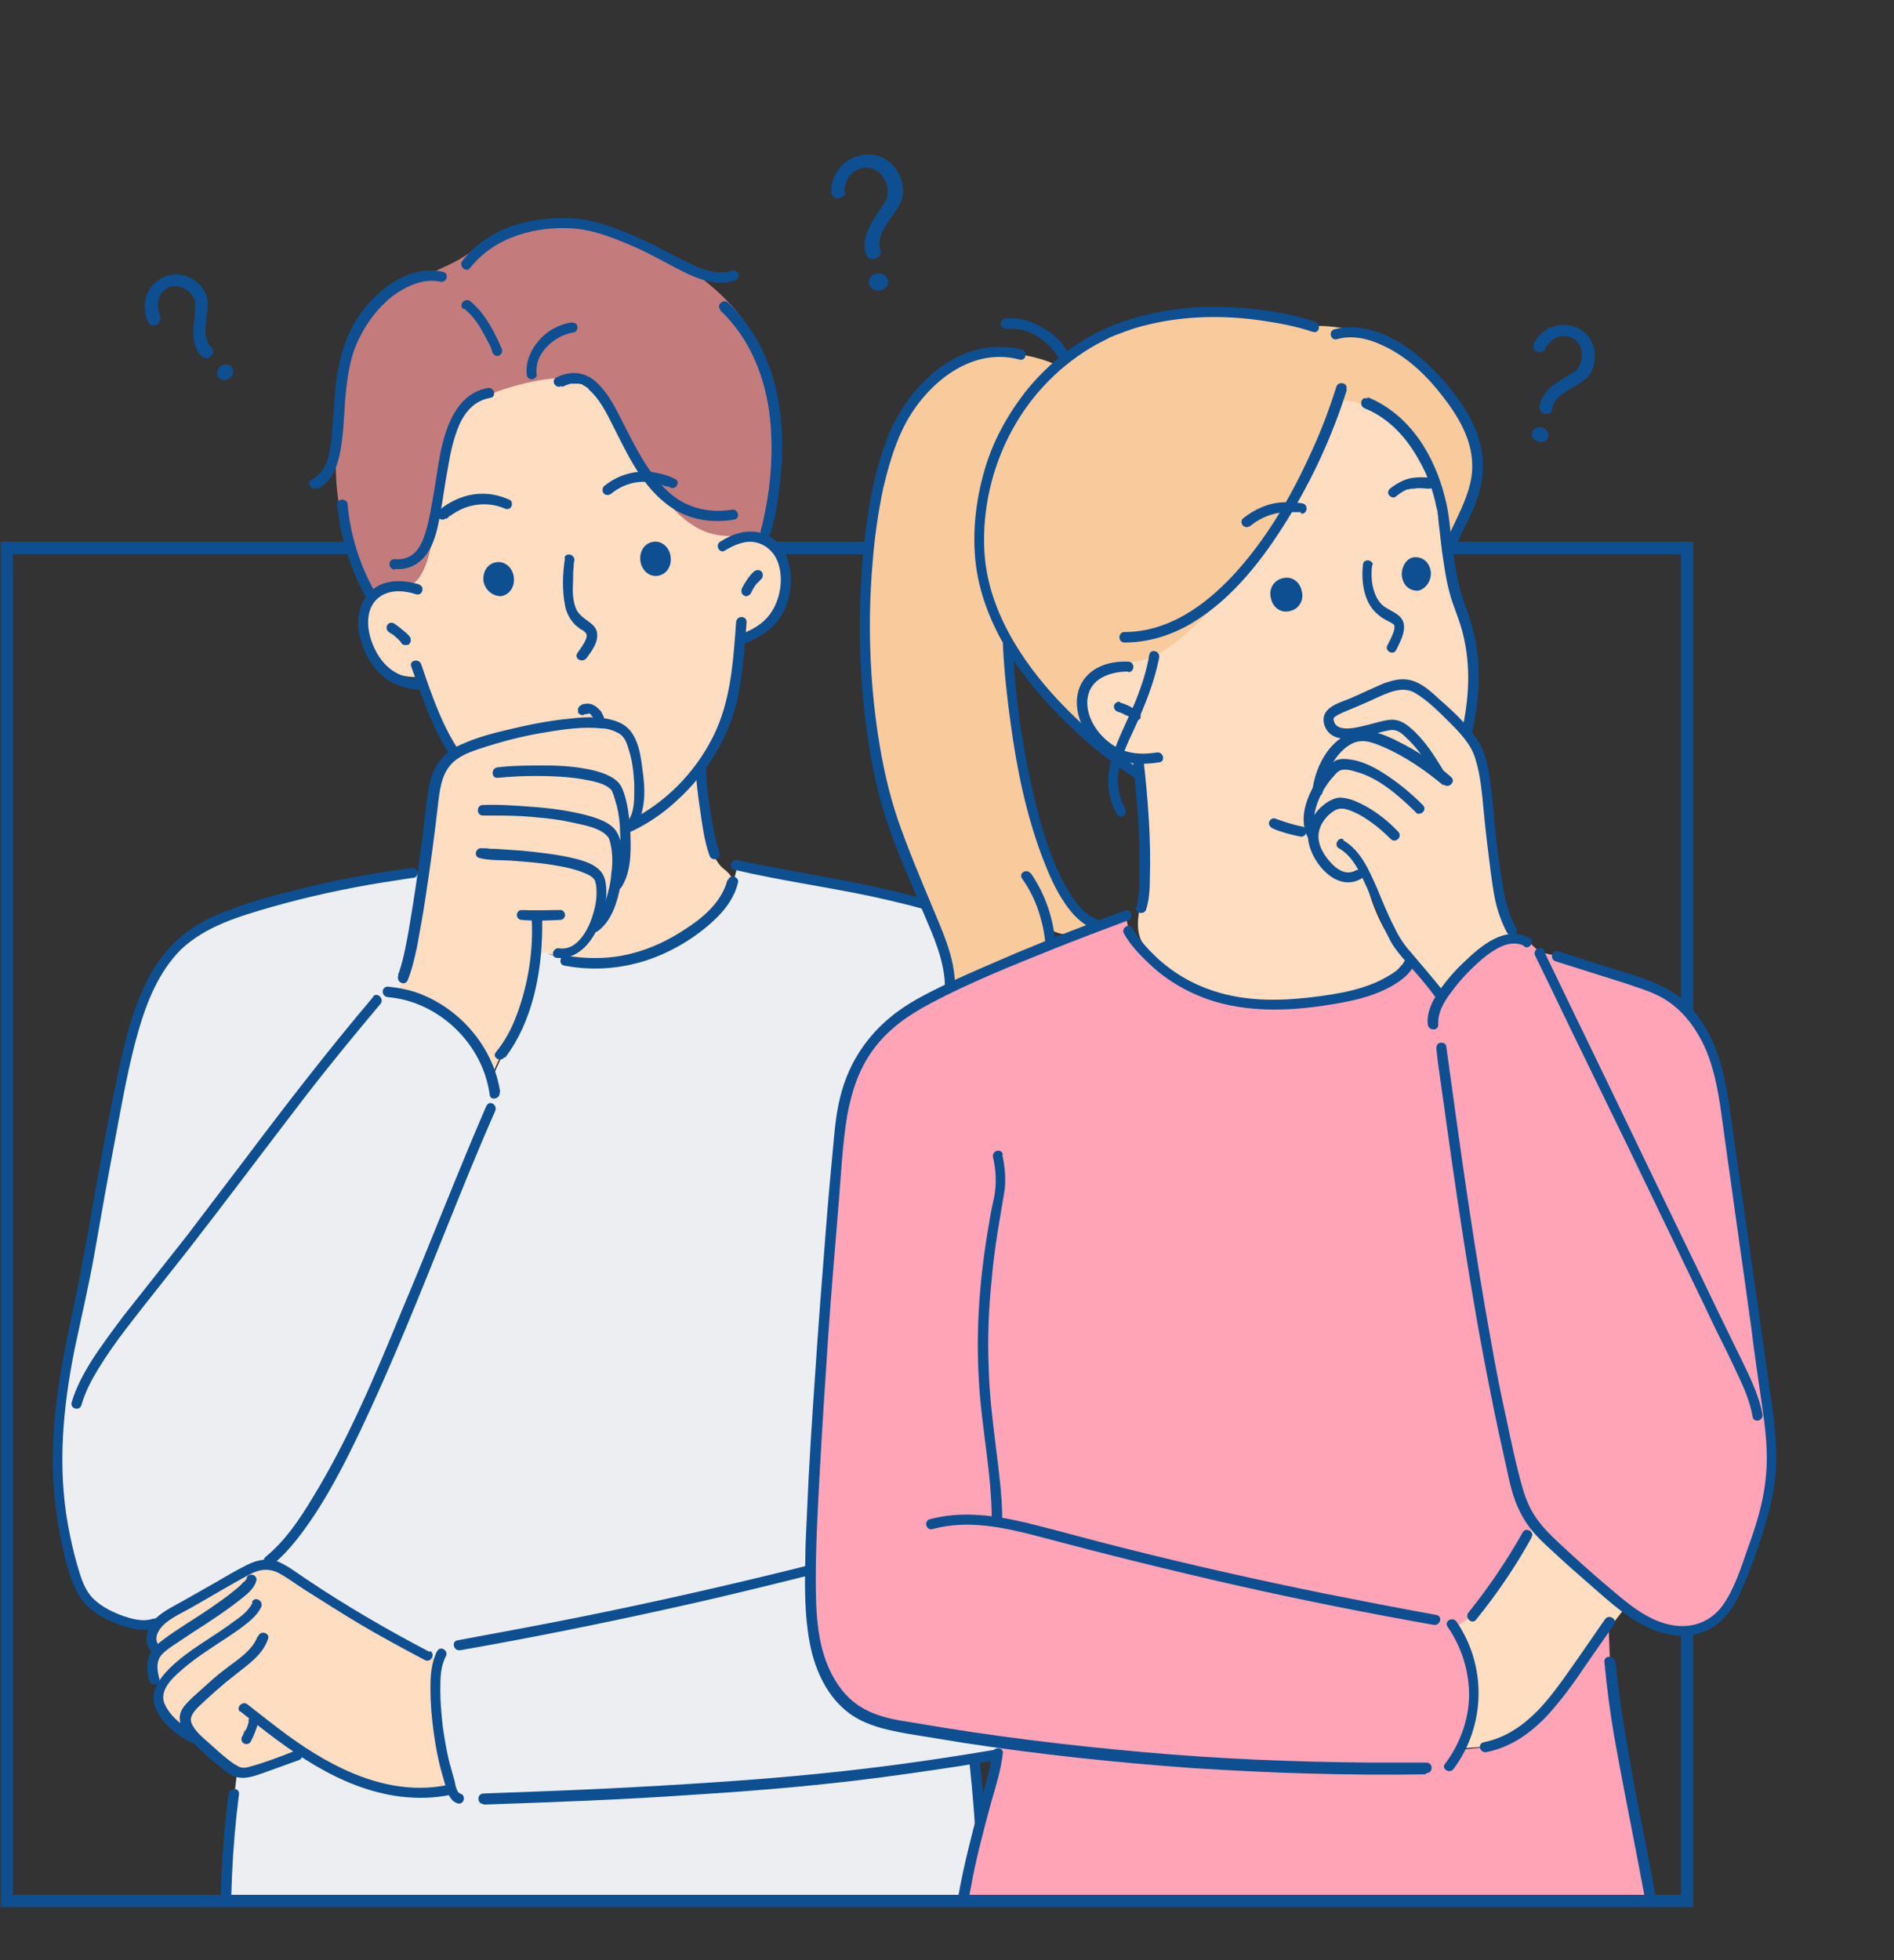 <?xml version="1.0" encoding="UTF-8"?><svg id="_圖層_2" xmlns="http://www.w3.org/2000/svg" xmlns:xlink="http://www.w3.org/1999/xlink" viewBox="0 0 30.67 31.73"><rect x="0" y="0" width="30.67" height="31.73" fill="#333333" stroke="none"/><defs><style>.cls-1{stroke:#0e4f92;stroke-miterlimit:10;stroke-width:.2px;}.cls-1,.cls-2{fill:none;}.cls-3,.cls-2,.cls-4,.cls-5,.cls-6,.cls-7,.cls-8,.cls-9,.cls-10{stroke-width:0px;}.cls-3,.cls-9{fill:#0e4f92;}.cls-11{clip-path:url(#clippath);}.cls-4{fill:#eceef2;}.cls-5,.cls-10{fill:#ffddc0;}.cls-6{fill:#c37b7b;}.cls-6,.cls-8,.cls-9,.cls-10{fill-rule:evenodd;}.cls-7{fill:#ffa4b6;}.cls-8{fill:#f9ca9b;}</style><clipPath id="clippath"><rect class="cls-2" width="30.67" height="30.67"/></clipPath></defs><g id="Layer_1"><rect class="cls-1" x=".11" y="8.87" width="27.21" height="21.9"/><g class="cls-11"><path class="cls-6" d="M6.16,4.85c.29-.23.71-.37,1.12-.57.33-.15.64-.45,1.03-.58,1.1-.36,2.36.29,3.02.78.98.73,1.1,1.53,1.1,1.53,0,0,.15.84.16,1.32,0,.47-.24,1.4-.24,1.4l-6.34.89s-.26-.48-.41-.98c-.15-.49-.2-1.01-.14-1.74.02-.64.03-1.5.7-2.04Z"/><path class="cls-10" d="M6.39,9.47c.17-.02.35.13.53-.4.15-.48.22-1.51.43-2.1.15-.46.66-.63.94-.71.14-.04.9-.26,1.24-.06.42.24.63,1.06.93,1.48.32.43.58.79,1,.94.41.14.8-.04.92.07.98,1.05-.4,1.65-.4,1.65,0,0,0,.48-.17.97-.16.5-.46,1.01-.46,1.01,0,0-.04,1.47.39,1.76.07.05.21.22.13.36-.21.39-1.04.97-1.76,1.08-1.22.19-2.6-.58-2.31-.81.46-.38.07-1.98.07-1.98,0,0-.37-.41-.64-.85-.27-.44-.46-.92-.46-.92,0,0-.47.03-.73-.31-.31-.38-.36-1.11.33-1.2Z"/><path class="cls-3" d="M9.79,13.44c-.18.02-.37,0-.55-.05-.25-.06-.48-.15-.71-.27-.27-.14-.52-.32-.73-.53-.24-.23-.42-.49-.57-.79-.17-.34-.29-.7-.41-1.05-.04-.1-.2-.06-.16.04.23.65.45,1.32.94,1.83.41.43.95.75,1.52.91.22.06.45.1.68.07.11-.01.11-.18,0-.17h0Z"/><path class="cls-3" d="M9.15,9.03c-.04.25-.05.52,0,.77.02.12.08.23.17.32.04.03.07.06.11.08.01,0,.03.02.03.02,0,0,.03.03.03.03.01.02.01.02.01.03,0,.02,0,.04-.01.06-.03.08-.09.16-.14.23-.06.09.08.17.15.08.08-.11.18-.24.17-.38,0-.1-.07-.16-.14-.21-.07-.05-.14-.1-.19-.18-.07-.14-.07-.32-.06-.47,0-.08,0-.16.01-.24,0-.04,0-.06.01-.09.02-.11-.15-.15-.16-.04h0Z"/><path class="cls-3" d="M7.23,8.4s.01-.01.02-.02c0,0,.02-.01.02-.02-.02.01.01-.01.02-.01.07-.05.14-.09.21-.12.22-.09.46-.09.67,0,.04.02.09.01.11-.03.02-.04.01-.1-.03-.11-.26-.12-.54-.13-.8-.03-.13.05-.25.12-.35.21-.08.07.04.19.12.12h0Z"/><path class="cls-3" d="M7.8,12.81c.04.23.08.46.11.69.03.25.06.5.05.75,0,.11.16.11.17,0,.01-.26-.02-.52-.05-.77-.03-.24-.06-.48-.11-.71-.02-.11-.18-.06-.16.04h0Z"/><path class="cls-3" d="M11.27,12.43c0,.21.03.42.06.63.04.27.07.54.16.79.03.1.2.06.16-.04-.08-.25-.12-.51-.16-.76-.03-.2-.05-.41-.06-.61,0-.11-.17-.11-.17,0h0Z"/><path class="cls-9" d="M7.83,9.41c-.02-.16.07-.29.21-.31.14-.02.26.09.28.24.02.16-.07.29-.21.31-.14,0-.26-.11-.28-.24Z"/><path class="cls-3" d="M6.79,9.46c-.2-.06-.42-.08-.62,0-.16.07-.28.21-.33.37-.06.18-.05.38.01.56.07.22.19.43.37.57.17.14.38.19.59.21.11,0,.11-.16,0-.17-.15-.01-.3-.05-.43-.13-.16-.1-.27-.26-.34-.43-.11-.26-.14-.63.14-.8.17-.1.38-.08.56-.02.1.03.15-.13.04-.16h0Z"/><path class="cls-3" d="M6.29,10.23s.07.04.1.06c0,0-.01,0-.02-.01.05.04.1.08.14.14.01.02.04.02.06.02.02,0,.05,0,.06-.02.01-.02.03-.04.02-.06,0-.02,0-.04-.02-.06-.02-.03-.05-.05-.07-.07-.06-.05-.12-.1-.18-.14-.04-.02-.09-.01-.11.03-.02.04-.01.09.03.11h0Z"/><path class="cls-9" d="M10.37,9.08c-.02-.16.07-.29.21-.31.14-.02.26.09.28.24.02.16-.07.29-.21.31-.14.02-.26-.09-.28-.24Z"/><path class="cls-3" d="M11.74,8.91c.15-.09.33-.17.5-.13.14.03.25.12.32.24.16.3.08.74-.14.98-.12.13-.27.21-.44.27-.1.04-.06.2.04.16.17-.06.34-.15.48-.28.16-.15.25-.35.29-.56.06-.37-.04-.83-.45-.96-.24-.07-.48.01-.68.14-.09.06,0,.2.08.14h0Z"/><path class="cls-3" d="M12.2,9.26c-.06.05-.1.12-.14.18-.02.03-.03.06-.05.09,0,.02-.01.04,0,.06,0,.02.02.04.04.05.02.01.04.02.06,0,.02,0,.04-.02.05-.04.03-.06.06-.12.11-.17,0,0,0,.01-.01.02.02-.03.05-.06.07-.08.03-.03.03-.09,0-.12-.03-.03-.08-.03-.12,0h0Z"/><path class="cls-3" d="M10.94,7.76c-.12-.07-.26-.1-.39-.12-.28-.03-.55.05-.77.23-.03.03-.03.09,0,.12.03.03.08.03.12,0,.18-.15.42-.22.65-.18.08.01.15.03.23.06,0,0,.04.02.02,0,0,0,.02,0,.03.01,0,0,.02,0,.02.01.09.05.18-.09.08-.14h0Z"/><path class="cls-3" d="M9.79,13.6c.19-.03.38-.11.55-.2.23-.12.45-.28.64-.46.48-.44.83-1.02.97-1.66.08-.4.11-.81.14-1.21,0-.11-.16-.11-.17,0-.05.68-.09,1.37-.44,1.98-.27.48-.67.89-1.15,1.16-.18.1-.38.19-.58.22-.05,0-.07.06-.06.1.01.05.06.06.1.06h0Z"/><path class="cls-3" d="M5.14,7.91c.22-.1.31-.33.36-.55.06-.29.07-.6.09-.9.03-.32.07-.66.21-.95.13-.28.32-.53.56-.72.22-.16.5-.29.77-.23.11.02.15-.14.04-.16-.57-.13-1.12.33-1.4.78-.18.29-.27.61-.32.94-.04.32-.05.65-.08.97-.03.24-.07.55-.32.67-.1.04-.01.19.08.14h0Z"/><path class="cls-3" d="M6.07,9.58c-.24-.42-.4-.93-.44-1.41,0-.11-.18-.11-.17,0,.05.51.21,1.05.47,1.5.05.09.2,0,.14-.08h0Z"/><path class="cls-3" d="M6.39,9.21c.21.02.39-.07.51-.23.13-.17.18-.4.22-.61.05-.26.08-.52.13-.78.04-.24.09-.49.19-.72.1-.22.26-.39.5-.43.11-.02.06-.18-.04-.16-.5.09-.68.62-.77,1.06-.05.26-.08.52-.13.78-.04.22-.08.46-.17.66-.09.19-.23.29-.44.27-.11,0-.11.16,0,.17h0Z"/><path class="cls-3" d="M9.11,6.26s.08-.04.14-.05c.02,0,.02,0,.05,0,.01,0,.02,0,.04,0,0,0,0,0,.01,0,.02,0-.02,0,0,0,.02,0,.04,0,.06.01.03,0,.01,0,.04.02.02.01.04.02.05.03.02.01.02.01.04.04.16.14.27.35.37.55.25.49.49,1.04.97,1.36.3.2.66.25,1.01.19.11-.02.06-.18-.04-.16-.3.05-.6,0-.86-.16-.23-.15-.4-.37-.55-.6-.15-.24-.27-.49-.4-.74-.1-.2-.22-.42-.39-.57-.19-.17-.42-.18-.64-.07-.1.05-.01.19.08.14h0Z"/><path class="cls-3" d="M11.66,5.02c.49.46.74,1.1.81,1.76.05.5.02,1.01-.08,1.5-.02.1-.04.2-.07.3-.03.1.13.15.16.04.09-.29.13-.6.16-.9.06-.61.02-1.26-.2-1.83-.14-.37-.36-.71-.65-.99-.08-.07-.2.04-.12.12h0Z"/><path class="cls-3" d="M7.52,5c.15.12.25.28.34.45.03.06.07.13.1.2,0,.01,0,.02.01.03-.01-.03,0,0,0,0,0,0,0,.02,0,.02.02.04.06.07.1.06.04-.01.07-.06.06-.1-.04-.1-.09-.2-.14-.3-.1-.18-.21-.35-.37-.48-.03-.03-.08-.03-.12,0-.03.03-.04.09,0,.12h0Z"/><path class="cls-3" d="M8.69,6.06c-.02-.16.04-.31.15-.43.12-.13.27-.22.45-.25.04,0,.07-.06.06-.1-.01-.05-.06-.06-.1-.06-.2.03-.4.14-.53.3-.13.15-.21.34-.19.54,0,.04.03.08.08.08.04,0,.09-.04.08-.08h0Z"/><path class="cls-3" d="M7.61,4.34c.4-.51,1.08-.69,1.7-.64.33.03.65.16.95.29.3.13.58.3.87.44.24.11.5.2.77.11.1-.03.06-.19-.04-.16-.22.07-.44,0-.64-.09-.3-.14-.58-.31-.88-.44-.32-.14-.64-.27-.99-.31-.31-.03-.63,0-.93.08-.36.1-.7.3-.93.6-.07.08.05.2.12.12h0Z"/><path class="cls-3" d="M9.5,11.56s.01,0,.02-.01c0,0-.01,0-.02,0,0,0,.02,0,.03,0,0,0-.01,0-.02,0,0,0,.02,0,.03,0,0,0-.01,0-.02,0,.01,0,.02,0,.04,0,0,0-.01,0-.02,0,.02,0,.03.02.04.03,0,0-.01,0-.02-.01.02.02.04.03.05.05,0,0,0-.01-.01-.02.01.02.03.04.03.06,0,0,0-.01,0-.02,0,0,0,.02,0,.03,0,.02.02.04.04.05.02.01.04.02.06,0,.02,0,.04-.02.05-.04.01-.02.01-.04,0-.06,0-.02-.02-.05-.03-.07-.01-.03-.03-.05-.05-.07-.05-.05-.11-.09-.18-.09-.04,0-.08,0-.12.03-.02.01-.03.03-.04.05,0,.02,0,.05,0,.06.02.04.08.06.11.03h0Z"/><path class="cls-4" d="M15.77,28.47v.07c.12,1,.17,2.09.14,3.1H3.67c-.03-.86.05-2.02.16-2.88l.02-.08s.03.01.05.01c.07.01.14,0,.21-.03.24-.08.48-.16.72-.26l.05-.07c.2.13.4.25.61.36.56.27,1.2.41,1.8.28h.03c-.17-.54-.26-1.09-.26-1.65,0-.15,0-.29.05-.43l-.18-.08c-.75-.39-1.49-.82-2.19-1.3-.12-.08-.24-.16-.38-.17-.16-.01-.3.07-.44.15-.36.21-.72.41-1.08.62-.1.05-.19.11-.27.19h-.1c-.3.07-.89-.16-1.09-.45-.24-.36-.41-1.28-.43-1.7-.1-1.6.24-2.39.51-3.93.17-.97.34-1.95.55-2.91.16-.76.37-1.55.92-2.04.35-.32.82-.48,1.28-.61.81-.24,1.64-.41,2.48-.52l.19-.02c-.1.71-.22,1.46-.34,1.71l-.08.26c.69.12,1.28.65,1.5,1.31h.03s.14-.31.14-.31c.4-.51.53-1.2.57-1.68h.02s.16,0,.16,0v.03s.3.1.3.1c.52.1,1.08.03,1.56-.2.48-.23,1.03-.62,1.14-1.08l.07-.27c1.45.34,3.98.55,4.98,1.63,1,1.08,1.02,3.18,1.14,4.21.15,1.32.27,2.64.37,3.96.05.64.13,1.47.15,2.11.02.55.04,1.13-.3,1.6-.38.53-1.08.7-1.72.82-.26.05-.52.1-.78.14Z"/><path class="cls-5" d="M4.87,28.33l-.05.07c-.24.1-.48.18-.72.26-.07.02-.14.04-.21.03-.02,0-.03,0-.05-.01-.05-.02-.09-.05-.13-.08-.19-.14-.36-.29-.53-.45h-.01c-.18-.07-.35-.2-.47-.35-.07-.09-.14-.2-.14-.31,0-.08.03-.16.08-.23l-.14-.07c-.04-.14-.05-.28.01-.4.01-.02.03-.04.04-.06l-.05-.05c-.08-.1-.06-.25.02-.35,0-.01.02-.03.03-.04.07-.08.17-.14.27-.19.36-.2.72-.41,1.08-.62.14-.08.28-.16.44-.15.14,0,.27.09.38.17.7.48,1.43.91,2.19,1.3l.18.08c-.04.14-.05.29-.05.43,0,.56.09,1.11.26,1.64h-.03c-.61.14-1.24,0-1.8-.27-.21-.1-.42-.22-.61-.36Z"/><path class="cls-5" d="M10.12,13.38c.03.35,0,.74-.14.95h-.01c-.05.28-.17.55-.33.67h-.04c-.12.25-.32.46-.58.41h-.15s-.16-.02-.16-.02h-.02c-.04.47-.17,1.16-.57,1.67l-.14.31h-.03c-.22-.66-.81-1.19-1.5-1.31l.08-.26c.11-.25.24-1,.34-1.71.07-.53.13-1.04.16-1.29.07-.6.5-.7.64-.76.86-.29,2.26-.57,2.5-.16.14.22.19.63.18.97-.01.26-.05.36-.15.51h-.08Z"/><path class="cls-3" d="M9.07,14.73c-.21,0-.42.01-.62,0-.05,0-.08.04-.08.08,0,.05.04.08.08.08.21.02.42.01.62,0,.05,0,.08-.04.08-.08s-.04-.09-.08-.08h0Z"/><path class="cls-3" d="M8.99,15.5c.3.05.53-.17.66-.42.12-.24.21-.55.15-.83-.05-.22-.28-.3-.48-.35-.28-.07-.57-.1-.86-.13-.14-.01-.29-.02-.43-.03-.05,0-.1,0-.15-.01-.02,0-.04,0-.05,0-.02,0,.01,0,0,0,0,0-.01,0-.02,0-.11-.02-.15.14-.04.16.16.04.34.03.5.04.26.02.53.04.79.09.12.02.24.05.35.09.08.03.16.06.21.12,0,0,0,.01.02.03,0,0,0,0,0,.01,0,.01,0,.03.01.04.01.05.01.1.01.15,0,.13-.03.26-.07.38-.07.22-.25.55-.53.51-.11-.02-.15.14-.04.16h0Z"/><path class="cls-3" d="M9.67,15.08c.24-.17.33-.49.38-.76.03-.15.04-.31.03-.46,0-.12-.02-.26-.08-.37-.09-.18-.34-.25-.52-.3-.28-.07-.57-.11-.86-.13-.26-.02-.53-.04-.8-.03-.11,0-.11.17,0,.17.21,0,.42,0,.62.01.27.02.54.04.81.1.18.04.43.08.56.2.02.02.04.04.05.06.02.05.03.1.04.16.02.13.02.27,0,.4-.01.16-.05.32-.1.47-.04.12-.11.25-.22.33-.09.06,0,.21.08.15h0Z"/><path class="cls-3" d="M10.05,14.38c.16-.23.17-.55.16-.83,0-.15-.02-.3-.04-.44-.02-.12-.05-.25-.1-.36-.08-.17-.3-.24-.46-.28-.25-.06-.52-.08-.78-.08-.26,0-.51,0-.77.03-.11.01-.11.18,0,.17.2-.02.41-.03.61-.03.25,0,.5.01.75.05.15.03.39.06.49.19,0,.01.02.05.03.08.02.06.03.11.05.17.03.13.05.26.05.4.02.27.02.61-.14.85-.06.09.09.17.14.08h0Z"/><path class="cls-3" d="M10.27,13.42c.2-.29.18-.66.13-.99-.03-.26-.09-.61-.36-.73-.24-.11-.54-.1-.79-.07-.34.03-.69.1-1.02.18-.26.06-.52.13-.76.24-.24.1-.41.29-.49.54-.04.12-.05.25-.07.38-.01.11-.03.22-.04.33-.03.28-.07.56-.11.85-.04.3-.09.6-.14.9-.04.22-.08.45-.15.66,0,.02-.01.03-.02.05,0,0,0,.02,0,.03,0,.02,0,0,0,0-.04.1.1.18.15.08.07-.17.11-.35.15-.53.05-.27.1-.54.14-.81.08-.52.15-1.04.21-1.57.03-.24.07-.49.27-.65.15-.12.34-.17.52-.23.32-.1.64-.18.97-.23.29-.05.59-.09.88-.06.09,0,.19.03.28.08.09.05.13.15.16.26.06.18.08.37.09.55,0,.16.01.34-.04.49-.02.06-.05.11-.09.16-.06.09.08.17.14.08h0Z"/><path class="cls-3" d="M8.18,17.12c.44-.58.59-1.36.6-2.07,0-.06,0-.12,0-.18,0-.11-.17-.11-.17,0,.03.52-.06,1.07-.24,1.55-.08.22-.19.43-.34.61-.07.09.08.17.14.08h0Z"/><path class="cls-3" d="M8.1,17.68c-.1-.69-.6-1.3-1.24-1.57-.18-.08-.38-.12-.58-.14-.11,0-.11.16,0,.17.83.07,1.54.76,1.65,1.58.01.11.18.06.16-.04h0Z"/><path class="cls-3" d="M6.04,16.14c-.72.85-1.4,1.73-2.07,2.62-.32.42-.63.83-.95,1.25-.34.43-.68.86-1.02,1.29-.18.24-.36.48-.52.73-.13.21-.25.43-.32.67-.03.1.13.15.16.04.06-.21.16-.4.27-.58.14-.23.29-.44.45-.65.33-.43.67-.85,1-1.27.63-.81,1.25-1.64,1.88-2.46.4-.52.82-1.03,1.24-1.53.07-.08-.05-.2-.12-.12h0Z"/><path class="cls-3" d="M7.88,17.89c-.48,1.11-.91,2.23-1.38,3.34-.42,1.02-.85,2.05-1.43,3-.21.35-.45.71-.77.97-.08.07.03.19.12.12.28-.23.5-.54.7-.84.27-.42.5-.87.71-1.31.52-1.09.97-2.22,1.42-3.34.25-.62.5-1.24.77-1.85.04-.1-.1-.18-.14-.08h0Z"/><path class="cls-3" d="M2.48,26.2c-.17.06-.37,0-.53-.06-.18-.07-.37-.17-.49-.32-.11-.14-.16-.32-.21-.49-.06-.21-.11-.43-.15-.65-.17-.95-.08-1.91.11-2.85.11-.52.23-1.03.32-1.54.11-.63.22-1.25.34-1.88.11-.58.21-1.16.37-1.72.14-.48.33-.96.69-1.32.4-.38.95-.54,1.47-.69.6-.17,1.2-.3,1.82-.4.15-.02.31-.05.46-.07.05,0,.08-.03.08-.08,0-.04-.04-.09-.08-.08-.64.08-1.28.2-1.9.36-.29.07-.59.15-.88.25-.26.09-.52.19-.75.34-.46.29-.74.74-.93,1.24-.2.54-.3,1.11-.42,1.67-.13.65-.25,1.31-.36,1.96-.1.56-.21,1.12-.33,1.68-.21.98-.34,1.98-.19,2.98.03.23.08.45.13.67.05.2.11.41.21.59.09.17.24.3.41.39.19.1.4.18.61.2.09,0,.17,0,.26-.02.1-.03.06-.2-.04-.16h0Z"/><path class="cls-3" d="M7.08,26.72c-.1.2-.11.41-.11.62,0,.23.02.45.05.68.03.22.07.45.13.66.03.11.06.22.1.33.03.08.07.15.16.18.1.03.15-.13.04-.16-.06-.02-.08-.16-.09-.21-.03-.09-.05-.19-.08-.28-.05-.2-.08-.39-.11-.59-.02-.19-.04-.39-.04-.59,0-.19,0-.38.09-.55.05-.1-.1-.18-.14-.08h0Z"/><path class="cls-3" d="M7.46,26.71c1.14-.2,2.28-.43,3.41-.68,1.14-.25,2.26-.54,3.39-.82.61-.16,1.26-.29,1.89-.17.11.02.15-.14.04-.16-.57-.1-1.14-.03-1.69.1-.57.13-1.13.29-1.7.43-1.14.28-2.29.54-3.44.77-.65.13-1.3.25-1.95.37-.11.02-.06.18.04.16h0Z"/><path class="cls-3" d="M14.85,18.2c-.06.23-.11.47-.13.72-.02.25,0,.49.02.74.06.44.13.88.18,1.33.1.83.17,1.67.25,2.5.05.44.09.89.16,1.33.02.11.18.06.16-.04-.11-.8-.18-1.6-.26-2.4-.08-.83-.18-1.66-.3-2.49-.04-.27-.08-.54-.06-.81.01-.28.07-.55.14-.82.03-.1-.13-.15-.16-.04h0Z"/><path class="cls-3" d="M7.83,29.21c1.14-.04,2.27-.08,3.4-.16,1.14-.07,2.27-.17,3.4-.33.56-.08,1.12-.16,1.67-.26.45-.08.91-.16,1.32-.35.41-.18.74-.49.9-.91.17-.44.14-.94.12-1.41-.02-.5-.06-.99-.11-1.49-.05-.54-.08-1.08-.13-1.61-.05-.58-.1-1.15-.16-1.73-.05-.47-.11-.94-.15-1.41-.07-.74-.12-1.48-.29-2.2-.17-.72-.46-1.48-1.04-1.96-.57-.47-1.31-.71-2.02-.9-.77-.2-1.55-.32-2.32-.47-.16-.03-.32-.06-.48-.1-.11-.02-.15.14-.04.16.72.17,1.45.27,2.17.42.74.16,1.5.35,2.17.72.29.16.55.37.75.63.23.3.39.65.51,1,.24.72.33,1.48.4,2.24.08.91.19,1.81.27,2.72.1,1.06.18,2.12.26,3.18.04.47.07.95.06,1.43-.01.46-.12.91-.47,1.23-.32.29-.75.42-1.16.52-.51.12-1.03.2-1.55.28-1.1.17-2.22.29-3.33.37-1.11.08-2.23.14-3.34.18-.27.01-.54.02-.81.03-.11,0-.11.17,0,.17h0Z"/><path class="cls-3" d="M11.78,14.24c-.09.36-.4.62-.7.81-.35.23-.74.39-1.15.44-.25.03-.5.02-.75-.02-.11-.02-.15.14-.04.16.47.09.95.05,1.4-.11.39-.14.78-.38,1.08-.68.15-.15.28-.34.33-.55.03-.1-.14-.15-.16-.04h0Z"/><path class="cls-3" d="M6.96,26.74c-.69-.36-1.36-.75-2-1.18-.15-.1-.29-.21-.45-.28-.17-.07-.35-.03-.51.05-.18.09-.35.19-.52.29-.18.1-.35.2-.53.3-.16.09-.35.18-.47.32-.11.13-.15.33-.05.47.06.09.21,0,.14-.08-.09-.12,0-.26.1-.35.13-.11.29-.18.43-.26.32-.18.63-.37.95-.54.15-.08.3-.1.46-.02.15.08.28.18.42.27.3.19.6.38.9.56.34.2.69.39,1.05.58.1.05.18-.1.08-.15h0Z"/><path class="cls-3" d="M4,25.54s0,.01-.02.03c-.01.02-.02.03-.04.04-.04.05-.09.09-.14.13-.12.1-.25.19-.38.28-.26.18-.54.34-.79.53-.1.07-.18.16-.22.27-.04.13-.03.26.01.39.03.1.19.06.16-.04-.03-.11-.05-.23,0-.33.04-.08.13-.14.2-.19.12-.08.24-.16.36-.24.27-.17.54-.35.79-.55.09-.07.19-.16.22-.27.03-.1-.13-.15-.16-.04h0Z"/><path class="cls-3" d="M4.09,25.94c-.06.13-.19.23-.31.31-.17.13-.35.24-.53.36-.18.12-.36.25-.51.4-.17.17-.32.39-.22.64.11.26.37.46.61.57.1.05.18-.1.08-.15-.21-.1-.42-.25-.53-.46-.12-.22.08-.42.24-.56.3-.27.65-.46.97-.69.13-.1.27-.2.34-.35.04-.1-.1-.18-.15-.08h0Z"/><path class="cls-3" d="M4.17,26.49c-.09.24-.35.39-.54.54-.12.09-.23.19-.34.29-.1.09-.22.19-.31.3-.19.25.05.49.22.66.11.1.21.2.33.29.1.08.2.18.33.2.16.03.33-.05.48-.1.17-.06.33-.12.5-.18.1-.04.06-.2-.04-.16-.25.1-.51.2-.77.27-.07.02-.13.02-.19-.02-.06-.03-.11-.07-.16-.11-.1-.08-.2-.17-.3-.26-.09-.08-.2-.17-.26-.28-.07-.12,0-.2.08-.29.2-.19.4-.37.62-.54.2-.16.43-.31.52-.57.04-.1-.13-.15-.16-.04h0Z"/><path class="cls-3" d="M3.89,27.7c.77.62,1.59,1.25,2.59,1.38.27.03.55.03.82-.03.11-.02.06-.18-.04-.16-.95.2-1.86-.26-2.6-.8-.22-.16-.43-.33-.65-.5-.08-.07-.2.05-.12.12h0Z"/><path class="cls-3" d="M4.03,27.85c-.01.06-.03.12-.06.17,0,0,0-.01,0-.02-.02.04-.03.08-.05.11-.02.04-.01.09.03.11.04.02.09.01.11-.03.05-.09.09-.2.12-.3.01-.04-.01-.09-.06-.1-.04,0-.09.01-.1.06h0Z"/><path class="cls-3" d="M15.7,28.54c.11,1.03.16,2.06.13,3.1,0,.11.17.11.17,0,.03-1.03-.02-2.07-.13-3.1-.01-.11-.18-.11-.17,0h0Z"/><path class="cls-3" d="M3.7,29.04c-.11.87-.15,1.74-.12,2.61,0,.11.17.11.17,0-.03-.87.01-1.75.12-2.61.01-.11-.15-.11-.17,0h0Z"/><path class="cls-8" d="M17.1,5.91s.58-.63,1.61-.78c1.02-.17,2.49.15,2.49.15,0,0,.65-.07,1.36.31.45.23.96.74,1.19,1.23.32.67.23,1,.06,1.35-.14.32-.35.69-.35.69l-5.01,3.64s-.54-.29-1.08-.8c-.53-.51-1.05-1.19-1.05-1.19,0,0,.12,1.88.45,3.01.32,1.11.85,1.48.85,1.48,0,0-.16.12-.32.12-.16.02-.31-.09-.31-.09,0,0,.05.82-.19,1.2-.26.38-.81.35-.81.35,0,0-.24.19-.51.21-.26.03-.56-.08-.56-.08,0,0,.56-.34.46-.78-.21-.98-1.22-2.75-1.38-4.51-.12-1.4.11-3.18.14-3.41.09-.5.55-1.72,1.17-2.07.79-.49,1.76-.05,1.76-.05Z"/><path class="cls-10" d="M17.62,10.99c.17-.41.57-.15,1.04-.36.56-.26,1.21-1.02,1.74-1.67.48-.6,1.25-2.45,1.25-2.45.2-.11.88.1,1.43.97.19.31.3.96.44,1.95.11.64.46,1.5.32,2.09-.19.73-.35,1.47-.78,1.8-.37.31-1.01.25-1.01.25,0,0-.08,1.12.79,2.05-1.26.95-3.71.85-4.28-.28-.27-.3-.05-.71-.02-1.23.03-.52-.12-1.85-.12-1.85,0,0-1.26-.18-.81-1.25Z"/><path class="cls-3" d="M21.05,13.54c-.15-.03-.3-.07-.44-.13-.04-.02-.07-.06-.06-.1.01-.04.06-.08.1-.06.14.05.29.1.44.13.04,0,.07.06.06.1-.01.05-.06.07-.1.06h0Z"/><path class="cls-3" d="M22.15,6.43c.68.28,1.08.94,1.25,1.63.07.26.08.52.12.8.03.24.07.48.13.71.05.17.12.34.17.51.18.59.15,1.21.01,1.8-.02.11-.19.06-.16-.04.12-.52.15-1.06.02-1.58-.04-.17-.11-.34-.17-.51-.07-.21-.11-.42-.14-.63-.04-.24-.06-.48-.09-.72,0-.03,0-.05-.01-.08,0,0,0-.03,0,0,0,.02,0,0,0-.02,0-.03-.01-.06-.02-.09-.05-.26-.14-.51-.27-.74-.2-.37-.49-.7-.89-.86-.1-.04-.06-.2.04-.16h0Z"/><path class="cls-3" d="M18.52,12.32c.07.63.12,1.27.1,1.9,0,.17-.01.34-.06.5-.03.1-.2.06-.16-.04.04-.13.05-.27.05-.41,0-.19,0-.39,0-.58-.01-.37-.04-.74-.08-1.11,0-.08-.02-.16-.02-.24-.01-.11.16-.11.17,0h0Z"/><path class="cls-3" d="M22.22,9.14c-.03.21,0,.48.15.64.11.11.32.14.36.31.03.15-.06.3-.12.43-.05.1-.2.01-.14-.08.04-.08.09-.17.11-.26,0,0,0-.02,0-.03,0-.02,0-.01,0-.02,0,0,0-.02-.01-.02-.02-.02-.06-.04-.1-.06-.05-.03-.1-.05-.14-.09-.24-.18-.29-.53-.26-.81,0-.05.03-.08.08-.08.04,0,.09.04.08.08h0Z"/><path class="cls-3" d="M23.15,7.91c-.08,0-.17-.02-.25,0,0,0-.02,0,0,0,.01,0,0,0,0,0-.01,0-.03,0-.04,0-.01,0-.02,0-.04.01,0,0-.02,0-.02,0,0,0-.02,0-.01,0-.07.03-.13.07-.19.12-.04.03-.09,0-.11-.03-.03-.04,0-.09.03-.11.12-.09.25-.16.4-.17.09-.01.18,0,.27,0,.11,0,.11.17,0,.17h0Z"/><path class="cls-3" d="M21.07,8.29s-.01,0-.02,0c0,0-.02,0-.02,0,0,0-.01,0-.02,0-.02,0,.02,0,0,0-.07,0-.13,0-.2,0-.2.01-.4.09-.56.22-.04.03-.08.03-.12,0-.03-.03-.04-.09,0-.12.19-.15.41-.25.65-.26.11,0,.22,0,.32.02.1.03.06.19-.04.16h0Z"/><path class="cls-3" d="M18.27,10.87c-.29,0-.62.11-.66.44-.04.34.24.69.54.82.18.08.39.08.58.05.11-.02.15.15.04.16-.21.03-.42.04-.62-.03-.23-.08-.42-.25-.56-.45-.19-.29-.23-.7.04-.95.17-.16.41-.21.64-.2.11,0,.11.17,0,.17h0Z"/><path class="cls-3" d="M18.13,11.37c.07.02.15.05.21.09.03.02.06.03.09.05.02.01.03.03.04.05,0,.02,0,.05,0,.06-.02.04-.08.06-.11.03-.05-.04-.11-.07-.17-.09,0,0,.01,0,.02,0-.04-.01-.07-.03-.11-.04-.04-.01-.07-.06-.06-.1.01-.04.06-.07.1-.06h0Z"/><path class="cls-9" d="M23.17,9.26c-.02-.16-.13-.25-.27-.24-.12.01-.21.15-.2.3.02.16.13.25.27.24.12-.03.21-.16.2-.3Z"/><path class="cls-9" d="M21.08,9.57c-.03-.16-.17-.25-.31-.21-.14.03-.23.17-.19.32.03.16.17.25.31.21.14-.03.23-.17.19-.32Z"/><path class="cls-3" d="M21.81,6.31c-.23.73-.55,1.43-.95,2.08-.4.65-.89,1.29-1.55,1.69-.33.2-.71.32-1.1.32-.11,0-.11-.17,0-.17.7,0,1.29-.42,1.75-.91.53-.57.93-1.25,1.25-1.95.17-.36.31-.73.43-1.11.03-.1.2-.06.16.04h0Z"/><path class="cls-3" d="M21.25,5.37c-.26-.09-.54-.14-.81-.18-.61-.09-1.24-.08-1.83.06-.18.04-.36.1-.53.17-.02,0-.05.02-.07.03-.02,0,.01,0,0,0,0,0,0,0-.01,0-.01,0-.02.01-.04.02-.1.05-.2.1-.3.16-.28.17-.54.38-.76.62-.66.71-1.01,1.7-.96,2.67.05.93.59,1.77,1.21,2.43.39.41.82.78,1.3,1.1,0,0,.02,0,.02.01.09.06,0,.2-.08.14-.42-.27-.82-.6-1.17-.95-.66-.65-1.24-1.46-1.4-2.39-.09-.54-.03-1.12.12-1.64.13-.46.36-.88.65-1.26.38-.48.88-.88,1.45-1.1.64-.25,1.34-.33,2.02-.28.4.03.8.09,1.18.21.02,0,.04.01.06.02.1.04.06.2-.04.16h0Z"/><path class="cls-3" d="M21.61,5.33c.26-.07.54-.02.79.08.36.15.66.41.92.69.3.33.59.73.67,1.18.06.33,0,.65-.13.95-.06.14-.13.28-.2.42-.05.12-.11.24-.12.37,0,.11-.18.11-.17,0,.02-.25.15-.47.25-.69.12-.26.23-.53.22-.82-.01-.42-.24-.79-.49-1.11-.24-.31-.53-.59-.88-.77-.25-.13-.54-.22-.82-.14-.1.03-.15-.13-.04-.16h0Z"/><path class="cls-3" d="M18.77,10.65c-.08.4-.23.77-.4,1.14-.12.26-.26.54-.27.83,0,.17.04.32.12.47.05.1-.09.18-.14.08-.15-.28-.17-.58-.08-.89.1-.33.27-.64.4-.96.09-.23.17-.47.21-.72.02-.11.18-.06.16.04h0Z"/><path class="cls-3" d="M17.13,5.78c-.09-.16-.23-.28-.39-.37-.08-.04-.15-.07-.24-.08-.04,0-.06-.01-.1-.01-.02,0-.04,0-.06,0,0,0-.01,0-.02,0-.02,0,0,0-.01,0-.04,0-.09-.01-.1-.06-.01-.04.01-.1.06-.1.19-.03.38.02.55.11.19.09.37.24.47.43.05.1-.09.18-.14.08h0Z"/><path class="cls-3" d="M16.51,5.82c-.82-.22-1.56.44-1.89,1.12-.15.31-.24.64-.32.97-.08.39-.14.8-.17,1.2-.08.93-.05,1.88.09,2.8.07.46.17.92.32,1.36.17.49.37.96.57,1.44.15.36.32.73.35,1.13.03.36-.06.77-.42.93-.09.04-.19.06-.29.06-.11,0-.11-.16,0-.17.18-.01.34-.08.44-.23.1-.15.12-.34.11-.52-.02-.39-.19-.77-.34-1.12-.2-.48-.41-.95-.58-1.44-.15-.44-.25-.9-.32-1.35-.14-.93-.17-1.88-.1-2.82.06-.74.16-1.5.45-2.19.32-.73,1.03-1.44,1.88-1.37.09,0,.18.02.26.04.1.03.06.19-.04.16h0Z"/><path class="cls-3" d="M16.69,14.13c.24.35.38.76.4,1.18.02.34-.04.71-.24.99-.1.14-.24.24-.41.29-.1.03-.15-.13-.04-.16.27-.08.42-.34.48-.59.09-.33.06-.69-.04-1.02-.06-.21-.16-.42-.29-.6-.06-.09.08-.17.14-.08h0Z"/><path class="cls-3" d="M16.4,10.43c.03.75.13,1.5.29,2.23.13.6.3,1.23.61,1.76.1.17.25.38.43.44.1.04.06.2-.04.16-.19-.07-.33-.23-.44-.39-.16-.23-.27-.49-.37-.75-.26-.69-.41-1.41-.51-2.14-.06-.43-.11-.87-.13-1.31,0-.11.16-.11.17,0h0Z"/><path class="cls-3" d="M16.23,16.3c-.04.19-.14.36-.3.46-.11.07-.23.1-.36.11-.02,0-.05,0-.07,0-.05,0-.08-.04-.08-.08s.04-.09.08-.08c.02,0,.03,0,.05,0,.02,0,.04,0,.06,0,.02,0,0,0,0,0,0,0,.02,0,.02,0,.01,0,.03,0,.04,0,.03,0,.05-.01.08-.02,0,0,.01,0,.02,0,.01,0-.02,0,0,0,.02,0,.03-.01.05-.02.01,0,.03-.02.04-.02,0,0,.01,0,.02-.01,0,0,.01,0,0,0,0,0,0,0,.01,0,.03-.02.05-.05.08-.08,0,0,0,.01,0,0,0,0,0,0,.01-.01,0,0,.01-.02.02-.03.01-.02.02-.04.03-.06,0,0,0-.02,0,0,0,0,0-.01,0-.01,0-.01,0-.03.01-.04,0-.03.02-.06.02-.09,0-.04.06-.07.1-.06.05.01.07.06.06.1h0Z"/><path class="cls-7" d="M23.37,16.1h-.08c-.15-.21-.29-.37-.41-.51h-.06s-.23.68-2.03.66c-1.81-.03-2.51-1.19-2.51-1.19l-.05-.23s-2.6.95-3.49,1.51c-.9.56-1.06,1.3-1.14,1.92-.12,1.03-.5,5.88-.49,7.25,0,.4,0,.8.1,1.19.1.39.29.76.61.98.26.18.59.24.9.3.49.08.98.16,1.48.23-.05.51-.53,1.46-.72,3.19v.19s11.35,0,11.35,0c0-.81-.58-2.9-.76-4.7l-.02-.52h0c-.19.22-.41.48-.52.65-.19.27-.38.55-.62.78-.24.23-.53.42-.86.48l-.37.04h-.03c.14-.28.21-.57.22-.87,0-.38-.1-.77-.31-1.09h.02s.26-.19.26-.19c.33-.41.76-1.01,1.01-1.47.11.14.25.27.38.39.27.25.55.49.83.73.08.07.17.14.26.21.15.11.31.22.48.29.28.11.61.13.87-.01.31-.17.46-.53.58-.86.2-.52.4-1.06.44-1.62.03-.4-.03-.81-.09-1.21-.21-1.47-.42-2.95-.62-4.42-.05-.38-.11-.77-.24-1.14-.13-.36-.35-.71-.68-.92-.21-.14-.44-.21-.68-.29-.39-.13-.78-.25-1.17-.38l-.25-.05h-.02s-.19-.18-.19-.18c-.07-.04-.15-.06-.24-.05-.04,0-.08,0-.12.02-.12.03-.22.1-.32.17-.25.19-.47.42-.65.67-.01.02-.02.03-.04.05Z"/><path class="cls-5" d="M23.58,26.34h-.02c.21.33.32.72.31,1.1,0,.3-.08.59-.22.86h.03s.37-.03.37-.03c.33-.06.62-.25.86-.48.24-.23.43-.5.62-.78.12-.17.34-.43.52-.65.1-.12.19-.24.26-.33h0c-.09-.08-.17-.15-.26-.22-.28-.24-.56-.48-.83-.73-.13-.12-.27-.25-.38-.39-.26.46-.68,1.07-1.01,1.47l-.26.18Z"/><path class="cls-5" d="M22.11,14.16c.12.25.24.59.45,1.01.06.12.17.25.32.42.12.13.26.3.41.5h.08s.02-.03.04-.05c.18-.25.4-.48.65-.67.1-.07.2-.14.32-.17.04-.01.08-.02.12-.02v-.11c-.24-.43-.24-.81-.28-1.04-.11-.64-.11-1.55-.3-1.91-.17-.33-.8-.88-.97-.97-.17-.09-.36-.07-.77.13-.42.2-.71.24-.65.44.05.18.23.19.44.16.21-.03.44-.11.57-.12.26-.03.64.56.76.76l-.02.02c-.42-.32-.94-.62-1.24-.61-.02,0-.04,0-.07,0-.32.06-.61.5-.65.89h0c-.03.05-.05.11-.07.16-.12.3,0,.54,0,.54h.02,0c-.01.31.38.85.73.66h.11Z"/><path class="cls-3" d="M24.41,15.11c-.09-.17-.16-.36-.2-.55-.03-.15-.05-.29-.07-.44-.04-.32-.08-.63-.11-.95-.03-.3-.05-.61-.14-.89-.07-.24-.26-.43-.43-.6-.16-.16-.34-.34-.54-.46-.21-.13-.46,0-.66.09-.17.08-.34.15-.51.22-.04.02-.09.04-.13.07-.03.02-.03.04-.02.07.05.21.43.09.56.06.12-.03.24-.07.36-.08.13-.01.24.06.33.14.21.18.37.43.51.66.06.09-.09.18-.14.08-.13-.22-.28-.44-.47-.61-.07-.07-.15-.12-.25-.1-.12.02-.24.06-.36.09-.21.05-.53.11-.66-.1-.06-.1-.07-.22.01-.31.09-.1.24-.14.36-.19.19-.08.37-.17.56-.25.12-.04.25-.08.38-.06.21.03.38.19.53.33.22.19.44.4.6.64.15.22.19.5.22.76.05.39.07.79.13,1.19.06.38.09.76.28,1.1.05.1-.09.18-.14.08h0Z"/><path class="cls-3" d="M23.37,12.71c-.29-.24-.62-.47-.97-.62-.12-.05-.26-.11-.39-.09-.15.02-.28.14-.37.26-.12.16-.2.36-.22.55-.01.11-.18.11-.17,0,.04-.37.25-.8.61-.94.15-.06.31-.04.47,0,.19.06.37.16.55.26.22.13.43.28.62.45.08.07-.04.19-.12.12h0Z"/><path class="cls-3" d="M22.93,13.15c-.28-.27-.6-.56-.98-.66-.06-.02-.14-.04-.2-.03-.06,0-.11.05-.15.1-.13.14-.24.33-.29.51-.03.1-.04.2-.02.3,0,.03.02.06.03.09,0,.02,0,0,0,.02.05.1-.1.18-.14.08-.18-.35.02-.76.23-1.05.06-.07.12-.14.2-.19.07-.04.15-.04.23-.03.19.02.38.11.54.21.24.15.46.33.66.53.08.08-.04.19-.12.12h0Z"/><path class="cls-3" d="M22.53,13.59c-.16-.16-.33-.3-.53-.41-.11-.05-.25-.13-.37-.07-.15.08-.28.25-.28.43,0,.15.09.3.18.4.1.12.26.24.42.15.1-.05.18.09.08.14-.39.21-.78-.26-.84-.6-.04-.23.06-.45.23-.59.07-.06.17-.12.27-.13.08,0,.16.02.24.05.27.11.51.29.71.5.08.08-.04.2-.12.12h0Z"/><path class="cls-3" d="M21.75,13.6c.29.17.42.49.55.78.09.22.18.44.29.65.07.15.16.28.27.4.17.2.34.4.51.61.07.09-.08.17-.14.08-.14-.19-.29-.36-.45-.54-.1-.11-.2-.23-.27-.36-.19-.37-.32-.78-.52-1.15-.08-.14-.17-.26-.31-.34-.09-.05,0-.2.08-.14h0Z"/><path class="cls-3" d="M25.01,15.41c.47.98.95,1.96,1.42,2.94.47.98.95,1.96,1.42,2.94.13.27.27.55.4.82.12.25.24.51.29.78.02.11-.14.15-.16.04-.04-.24-.14-.47-.25-.7-.11-.24-.23-.48-.35-.72-.23-.49-.47-.97-.7-1.46-.47-.98-.94-1.95-1.42-2.93-.27-.55-.53-1.1-.8-1.65-.05-.1.1-.18.15-.08h0Z"/><path class="cls-3" d="M24.68,15.31c-.16-.08-.34-.02-.48.07-.15.09-.28.21-.4.33-.12.12-.23.25-.33.39-.1.14-.19.3-.18.48.01.11-.16.11-.17,0-.02-.2.08-.39.19-.55.12-.17.25-.32.4-.46.26-.25.66-.6,1.05-.39.1.05.01.2-.08.14h0Z"/><path class="cls-3" d="M23.58,26.24c.5.72.48,1.69-.04,2.39-.06.09-.21,0-.14-.08.24-.32.38-.7.39-1.1,0-.4-.12-.79-.35-1.12-.06-.09.08-.17.15-.08h0Z"/><path class="cls-3" d="M25.21,15.39c.4.13.8.26,1.2.38.35.11.69.24.94.51.54.56.62,1.37.72,2.1.12.84.24,1.68.36,2.51.06.42.12.85.18,1.27.06.42.13.84.15,1.26.02.41-.04.81-.16,1.2-.1.36-.23.72-.38,1.07-.12.29-.3.58-.6.71-.33.14-.71.07-1.02-.1-.34-.18-.62-.45-.91-.7-.16-.14-.31-.27-.46-.41-.14-.13-.28-.25-.4-.39-.12-.14-.21-.3-.28-.47-.07-.18-.11-.36-.15-.55-.09-.4-.18-.81-.26-1.22-.33-1.64-.57-3.31-.8-4.97-.03-.2-.06-.41-.08-.61,0-.05.01-.09.06-.1.04-.01.1.01.1.06.22,1.6.44,3.21.73,4.8.07.4.15.81.24,1.21.08.38.16.77.27,1.15.05.17.12.34.23.49.1.14.23.27.36.39.29.27.58.53.88.78.27.23.57.47.92.54.33.07.65-.04.85-.32.19-.27.29-.6.4-.91.13-.36.25-.73.29-1.12.05-.41,0-.82-.06-1.22-.06-.41-.12-.82-.17-1.23-.11-.81-.23-1.62-.34-2.43-.06-.4-.11-.81-.17-1.21-.06-.37-.14-.74-.32-1.06-.16-.29-.38-.54-.69-.69-.16-.08-.34-.13-.51-.19-.19-.06-.38-.12-.57-.18-.19-.06-.38-.12-.57-.18-.1-.03-.06-.2.04-.16h0Z"/><path class="cls-3" d="M24.8,24.89c-.26.47-.56.91-.9,1.33-.07.08-.19-.04-.12-.12.33-.41.62-.84.88-1.3.05-.09.2,0,.14.08h0Z"/><path class="cls-3" d="M26.14,26.29c-.16.23-.32.46-.48.69-.14.21-.29.42-.45.61-.29.36-.67.68-1.14.77-.11.02-.15-.14-.04-.16.45-.09.8-.4,1.08-.75.15-.19.29-.39.43-.59.15-.22.3-.43.45-.65.06-.09.21,0,.14.08h0Z"/><path class="cls-3" d="M23.21,26.3c-1.07-.19-2.13-.4-3.19-.64-1.06-.24-2.11-.5-3.16-.78-.57-.15-1.17-.29-1.76-.13-.1.03-.15-.13-.04-.16.52-.14,1.06-.06,1.57.06.53.13,1.05.28,1.58.41,1.07.27,2.14.51,3.22.73.61.12,1.22.24,1.83.35.11.02.06.18-.04.16h0Z"/><path class="cls-3" d="M16.23,18.69c.04.18.06.37.04.56-.02.14-.05.28-.07.42-.06.34-.11.68-.14,1.03-.05.47-.07.95-.05,1.43.01.42.06.83.11,1.24.05.41.11.83.11,1.24,0,.11-.17.11-.17,0,0-.76-.17-1.52-.21-2.28-.05-.85.02-1.71.17-2.55.02-.14.05-.27.08-.41.04-.22.03-.42-.02-.64-.02-.11.14-.15.16-.04h0Z"/><path class="cls-3" d="M23.08,28.72c-1.25.02-2.5-.02-3.75-.1-1.25-.09-2.49-.22-3.73-.41-.31-.05-.61-.1-.92-.15-.26-.05-.53-.1-.77-.23-.46-.24-.71-.75-.8-1.25-.08-.43-.08-.88-.07-1.32,0-.27.02-.55.03-.82.03-.73.08-1.47.13-2.2.05-.76.11-1.53.17-2.29.04-.53.09-1.06.14-1.59.03-.32.08-.63.2-.93.17-.43.46-.79.83-1.06.27-.2.58-.34.88-.49.35-.16.7-.31,1.05-.46.55-.23,1.1-.44,1.66-.65.03-.01.06-.02.09-.03.1-.04.15.13.04.16-.4.15-.8.3-1.2.46-.67.27-1.35.54-1.99.88-.36.19-.69.42-.93.75-.23.31-.35.68-.42,1.06-.08.48-.1.96-.14,1.44-.06.72-.12,1.44-.17,2.16-.05.75-.1,1.5-.14,2.26-.03.55-.06,1.11-.06,1.66,0,.55.02,1.14.31,1.62.13.22.3.39.53.5.24.12.52.16.78.2,1.22.21,2.44.36,3.68.47,1.22.11,2.45.16,3.68.17.3,0,.61,0,.91,0,.11,0,.11.17,0,.17h0Z"/><path class="cls-3" d="M16.24,28.37c-.03.28-.12.56-.2.84-.12.45-.24.89-.32,1.35-.07.34-.12.69-.16,1.03-.01.11-.18.11-.17,0,.06-.57.16-1.14.3-1.7.09-.38.2-.75.3-1.12.03-.13.07-.28.08-.39.01-.11.18-.11.17,0h0Z"/><path class="cls-3" d="M26.16,26.89c.07.72.2,1.44.33,2.15.12.61.25,1.23.35,1.85.04.23.07.47.07.71,0,.11-.17.11-.17,0,0-.21-.03-.41-.06-.61-.04-.28-.1-.55-.15-.83-.13-.68-.27-1.37-.39-2.05-.07-.4-.12-.8-.16-1.21-.01-.11.16-.11.17,0h0Z"/><path class="cls-3" d="M22.9,15.62c-.05.11-.15.2-.25.27-.32.22-.72.31-1.1.37-.61.1-1.25.13-1.85-.04-.41-.12-.79-.33-1.1-.63-.15-.14-.3-.3-.4-.48-.05-.09.09-.18.14-.08.08.14.17.24.28.36.26.27.57.48.92.61.55.21,1.13.21,1.71.14.41-.05.85-.12,1.21-.33.1-.06.16-.09.23-.18,0,0,.01-.01.02-.02.02-.02,0,.01,0,0,0,0,.01-.02.02-.03,0-.01.02-.04,0,0,.04-.1.2-.06.16.04h0Z"/><path class="cls-3" d="M13.67,3.11c0-.15.08-.32.25-.38.18-.06.34.04.41.19.04.07.05.16.04.24,0,0,0,.02,0,.03,0,0,0-.02,0,0,0,.01,0,.02-.01.03-.01.02-.02.04-.03.05-.08.12-.16.24-.23.36-.08.15-.13.32-.08.48.02.05.07.1.14.08.06-.01.12-.07.1-.13-.1-.3.22-.54.33-.8.08-.19.01-.41-.11-.56-.15-.18-.39-.25-.63-.16-.25.09-.39.33-.39.56,0,.06.04.11.1.11.06,0,.13-.04.13-.1h0Z"/><path class="cls-9" d="M14.38,4.54c.01.08-.04.15-.13.16-.08.02-.16-.03-.18-.11-.01-.08.04-.15.13-.16.08-.02.16.03.18.11Z"/><path class="cls-3" d="M25.02,5.65c.06-.12.18-.23.34-.21.17.02.25.16.26.3,0,.07-.02.14-.06.21,0,0,0,.01-.01.02,0,0,.01-.01,0,0,0,0-.01.01-.02.02-.02.01-.03.03-.04.03-.11.07-.22.13-.32.2-.12.09-.22.21-.24.36,0,.05.02.1.08.12.05.01.12-.01.12-.06.03-.28.38-.35.56-.52.13-.12.16-.33.12-.49-.05-.2-.22-.35-.45-.37-.23-.02-.44.12-.52.3-.02.05-.01.1.04.13.05.02.12.01.14-.03h0Z"/><path class="cls-9" d="M25.07,7.07c-.02.07-.09.1-.16.08-.07-.02-.12-.09-.1-.15.02-.07.09-.1.16-.08.07.02.12.09.1.15Z"/><path class="cls-3" d="M2.6,5.12c-.06-.12-.07-.28.04-.4.12-.13.28-.1.39-.02.06.04.1.1.13.17,0,0,0,.02,0,.02,0,0,0-.02,0,0,0,0,0,.02,0,.03,0,.02,0,.04,0,.06,0,.13-.03.25-.03.38,0,.15.03.31.14.41.04.03.09.05.14,0,.04-.03.06-.1.02-.14-.2-.19-.05-.51-.07-.76-.02-.18-.16-.33-.32-.39-.19-.08-.41-.03-.56.13-.16.17-.17.42-.08.6.02.05.07.07.13.05.05-.02.08-.09.06-.13h0Z"/><path class="cls-9" d="M3.75,5.94c.04.05.03.13-.03.18-.06.05-.14.04-.18-.01-.04-.05-.03-.13.03-.18.06-.05.14-.04.18.01Z"/></g></g></svg>